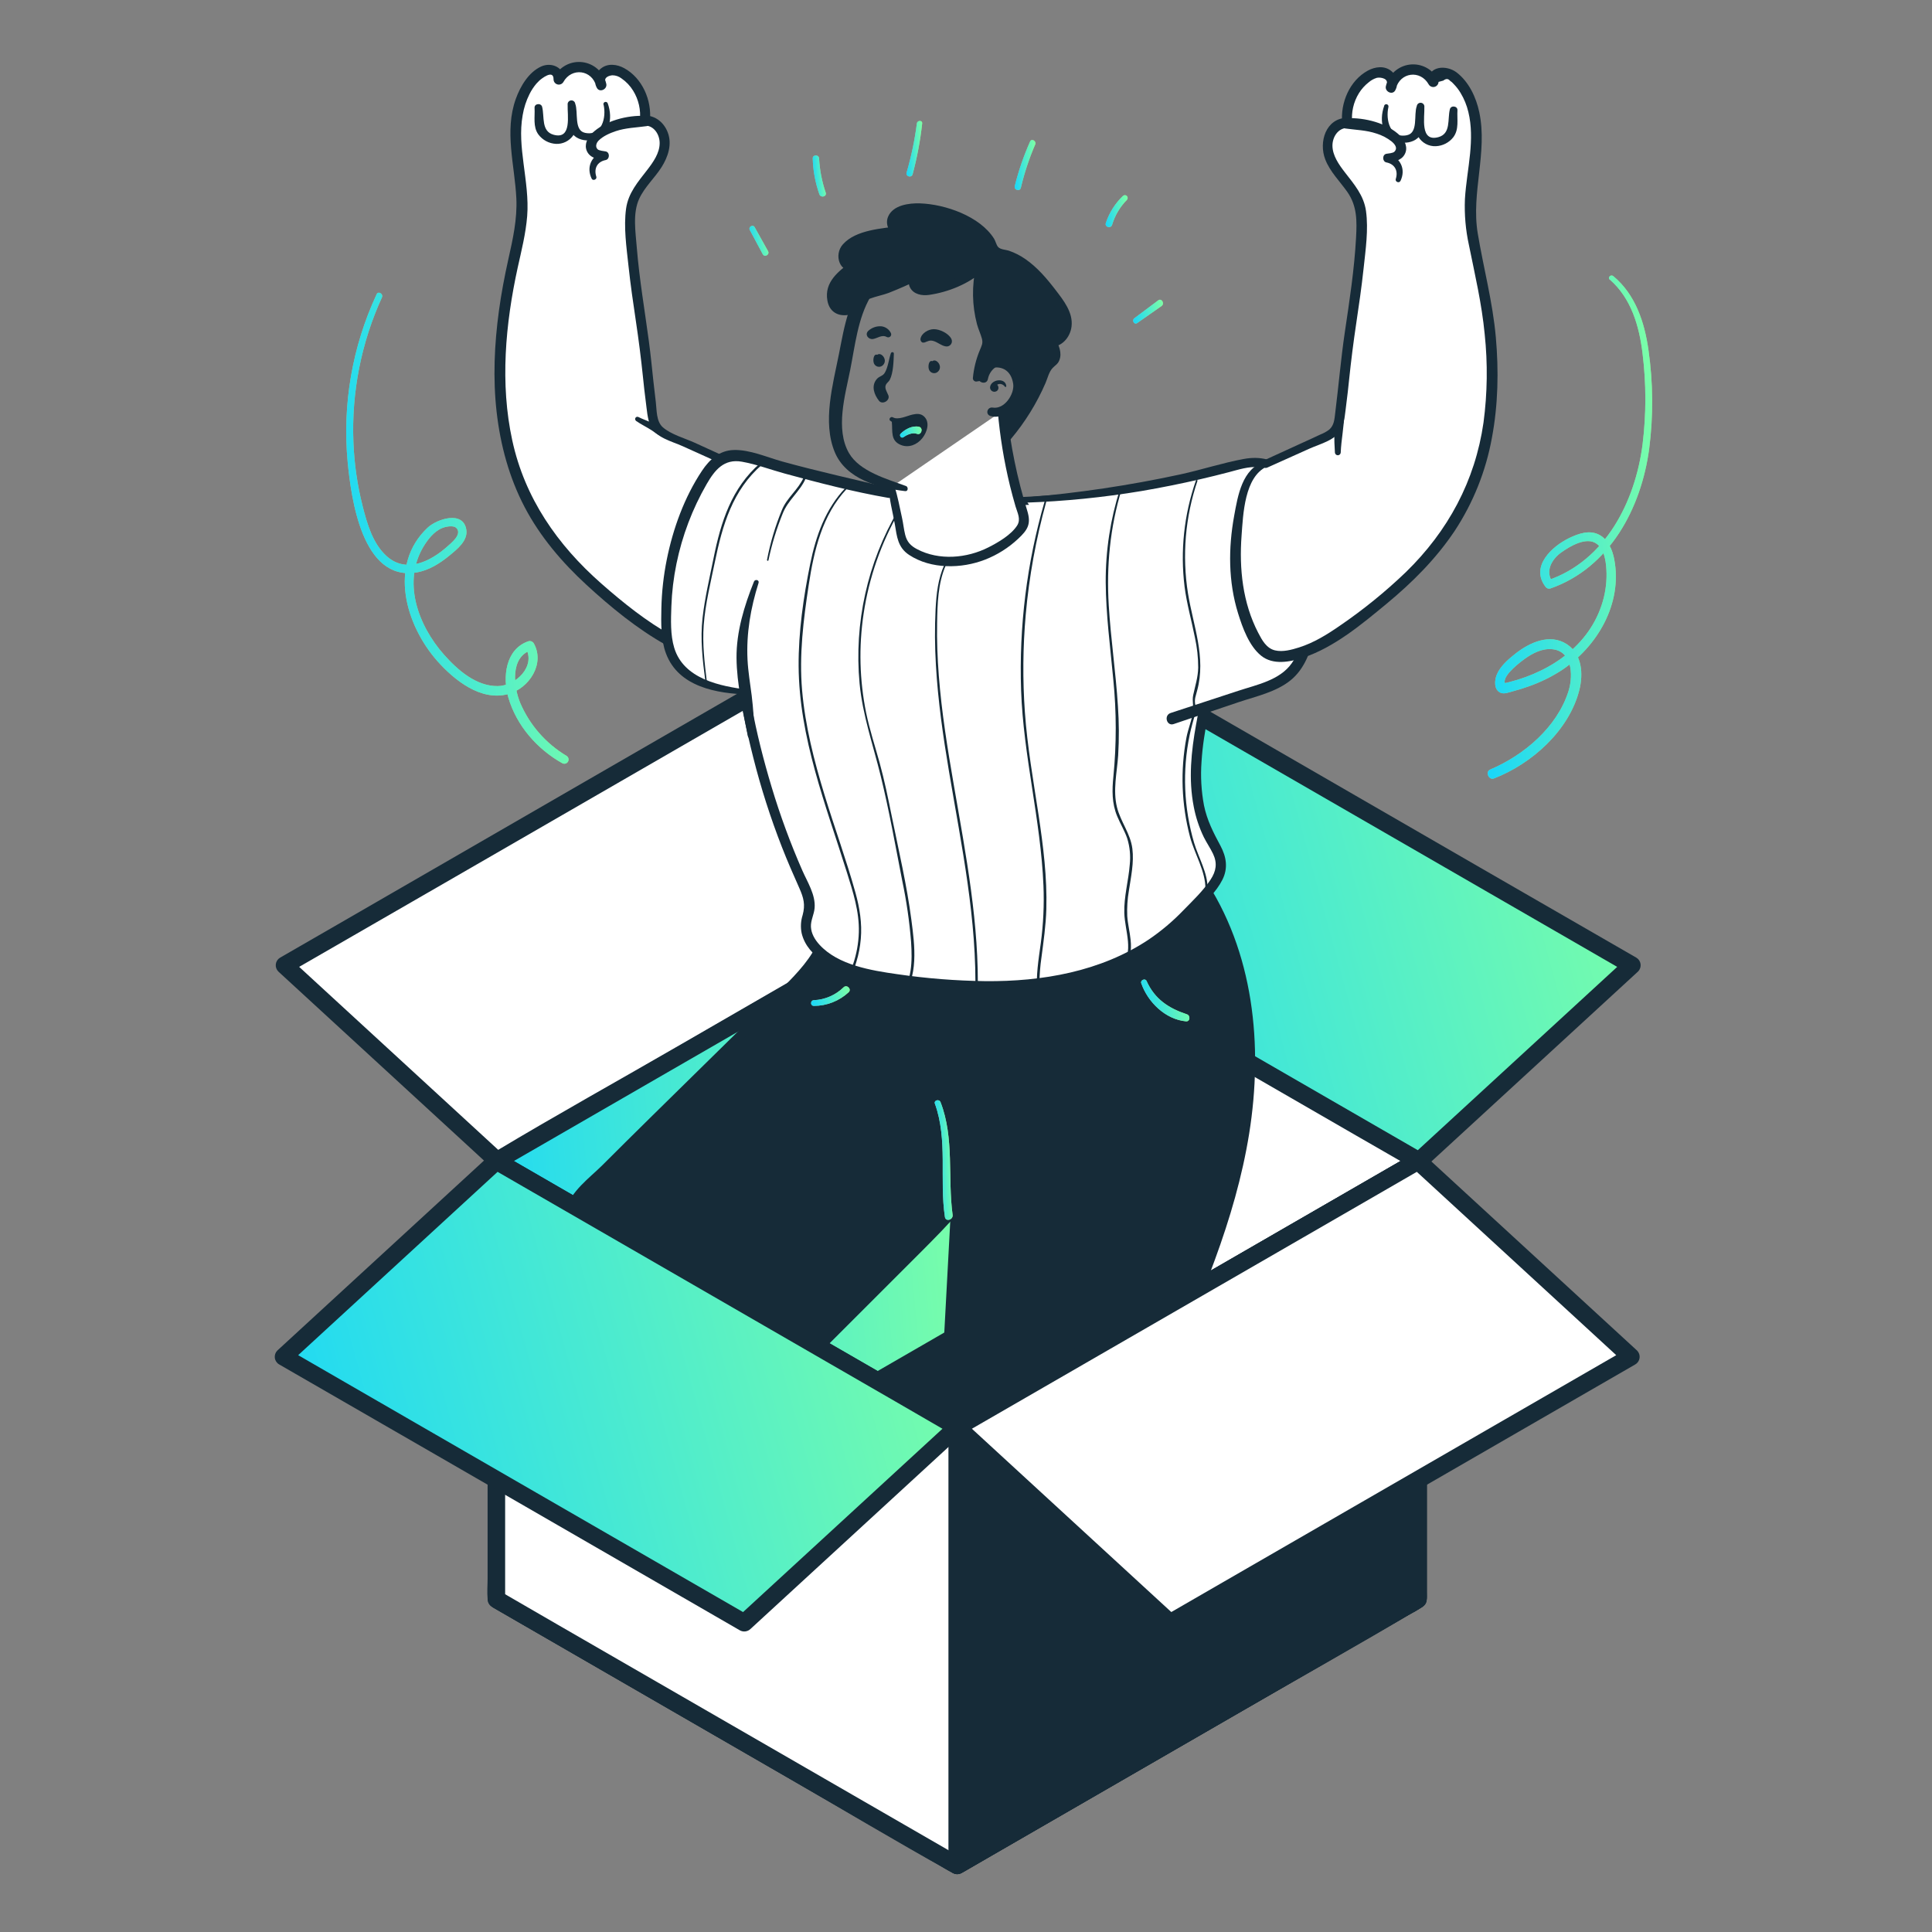 <svg width="340" height="340" viewBox="0 0 340 340" fill="none" xmlns="http://www.w3.org/2000/svg">
<rect x="0" y="0" width="340" height="340" fill="#808080" stroke="none"/>
<path d="M127.892 81.272C131.434 82.452 132.084 87.646 132.604 90.762C133.8 97.892 133.27 105.756 129.622 112.173C129.088 113.113 128.449 114.042 127.509 114.572C126.363 115.219 124.953 115.172 123.661 114.932C119.692 114.202 116.21 111.903 112.945 109.538C105.355 104.043 98.084 97.712 93.563 89.509C86.475 76.647 87.072 60.89 90.231 46.553C90.924 43.417 91.733 40.279 91.843 37.066C91.983 32.952 90.97 28.887 90.77 24.775C90.57 20.663 91.37 16.172 94.402 13.386C95.052 12.79 95.858 12.267 96.735 12.293C97.611 12.32 98.501 13.133 98.317 13.996C99.052 12.439 100.709 11.535 102.416 11.759C104.123 11.984 105.49 13.285 105.798 14.979C105.151 14.042 105.961 12.646 107.067 12.366C108.173 12.086 109.32 12.63 110.216 13.329C112.583 15.221 113.814 18.195 113.475 21.206C115.457 21.083 117.003 23.205 116.96 25.205C116.917 27.204 115.754 28.966 114.521 30.536C113.288 32.105 111.919 33.625 111.322 35.534C110.889 36.913 110.899 38.386 110.949 39.829C111.172 46.01 112.102 52.137 113.032 58.251C113.898 63.959 114.001 67.581 114.867 73.289C114.92 73.954 115.119 74.599 115.451 75.178C115.907 75.844 116.68 76.207 117.413 76.544C120.369 77.877 124.917 79.949 127.872 81.296" fill="white"/>
<path d="M127.657 81.675C131.196 83.315 131.496 88.486 131.912 91.865C132.532 96.906 132.362 102.13 130.796 106.992C130.083 109.211 128.823 113.403 126.211 114.019C123.599 114.635 120.46 113.073 118.278 111.87C113.806 109.404 109.638 106.052 105.813 102.687C98.096 95.903 92.351 87.65 90.152 77.504C87.976 67.508 88.943 57.002 91.109 47.083C91.775 44.084 92.531 41.085 92.775 38.029C93.018 34.974 92.528 31.845 92.135 28.773C91.775 25.964 91.468 23.109 91.978 20.287C92.191 18.988 92.598 17.728 93.188 16.551C93.515 15.899 93.918 15.287 94.387 14.729C94.548 14.544 94.718 14.369 94.897 14.202C95.174 13.939 97.449 12.07 97.416 13.982C97.426 14.393 97.705 14.748 98.102 14.856C98.498 14.964 98.919 14.798 99.135 14.449C100.591 11.803 104.207 12.273 104.94 15.205L106.606 14.506C106.149 13.596 107.272 13.276 107.798 13.249C108.372 13.258 108.928 13.453 109.381 13.806C110.207 14.375 110.904 15.112 111.427 15.968C112.391 17.53 112.805 19.369 112.603 21.193C112.607 21.684 113.005 22.082 113.496 22.086C115.109 22.113 116.095 23.685 116.088 25.188C116.088 26.947 114.942 28.55 113.916 29.883C112.283 31.999 110.564 33.951 110.181 36.7C109.728 39.979 110.254 43.531 110.604 46.803C110.954 50.075 111.424 53.31 111.91 56.552C112.397 59.794 112.803 63.023 113.143 66.275C113.3 67.768 113.453 69.274 113.656 70.753C113.839 72.086 113.919 73.655 114.459 74.921C115.352 77.004 118.231 77.664 120.124 78.517L127.541 81.865C128.357 82.232 129.07 81.029 128.247 80.652L122.296 77.93C120.56 77.137 118.074 76.464 116.632 75.181C115.479 74.145 115.589 72.209 115.412 70.753C115.262 69.53 115.116 68.307 114.986 67.088C114.736 64.722 114.499 62.356 114.183 60.001C113.45 54.543 112.517 49.122 112.07 43.624C111.857 40.868 111.297 37.536 112.497 34.961C113.456 32.895 115.212 31.326 116.422 29.42C117.565 27.61 118.318 25.371 117.505 23.282C116.838 21.553 115.362 20.35 113.486 20.313L114.379 21.206C114.712 17.671 113.07 13.766 109.861 12.003C108.588 11.303 106.949 11.087 105.756 12.056C104.715 12.851 104.405 14.285 105.026 15.438C105.496 16.385 106.929 15.712 106.692 14.736C106.237 12.727 104.578 11.214 102.536 10.945C100.494 10.676 98.5 11.707 97.539 13.529L99.255 13.996C99.299 11.87 97.076 10.884 95.257 11.693C93.034 12.693 91.562 15.202 90.775 17.398C88.723 23.115 90.589 29.083 90.868 34.911C91.042 38.576 90.249 42.108 89.449 45.673C88.783 48.672 88.216 51.671 87.803 54.696C87 60.594 86.727 66.591 87.4 72.516C88.066 78.333 89.602 84.041 92.328 89.242C95.053 94.444 98.912 98.972 103.214 102.927C107.465 106.839 112.21 110.737 117.285 113.549C119.68 114.882 122.549 116.128 125.345 116.075C128.214 116.018 129.79 114.056 131.009 111.673C133.988 105.792 134.638 98.932 133.731 92.464C133.175 88.496 132.569 82.209 128.017 80.822C127.524 80.669 127.171 81.449 127.657 81.675Z" fill="#162B38"/>
<path d="M104.942 31.092C104.486 29.689 105.069 28.467 106.588 28.167C107.331 28.02 107.344 26.784 106.588 26.647C106.255 26.587 105.429 26.511 105.182 26.281C104.679 25.801 104.975 25.098 105.369 24.715C106.152 23.945 107.315 23.432 108.337 23.089C110.12 22.486 111.949 22.459 113.789 22.199C114.858 22.049 114.525 20.443 113.545 20.396C110.433 20.24 106.415 21.243 104.149 23.499C103.353 24.292 102.786 25.471 103.276 26.577C103.806 27.784 105.199 28.08 106.378 28.193L106.168 26.647C104.089 27.434 103.14 29.386 104.122 31.439C104.339 31.895 105.099 31.572 104.942 31.106V31.092Z" fill="#162B38"/>
<path d="M106.221 18.417C106.731 20.633 105.958 24.002 102.959 23.379C100.96 22.962 101.8 19.757 101.23 18.251C101.181 17.883 100.843 17.624 100.475 17.673C100.107 17.721 99.848 18.059 99.897 18.427C99.82 20.207 100.707 24.605 97.438 23.718C95.196 23.112 95.849 20.523 95.406 18.807C95.219 18.074 94.016 18.207 94.073 18.99C94.166 20.563 93.756 22.286 94.739 23.655C95.478 24.651 96.626 25.263 97.865 25.321C99.034 25.369 100.149 24.829 100.837 23.882C101.94 22.279 101.19 20.217 101.247 18.437L99.914 18.617C100.517 20.17 99.707 22.242 100.793 23.595C101.54 24.528 102.909 24.838 104.049 24.672C107.281 24.192 107.921 20.876 106.961 18.217C106.903 18.008 106.686 17.884 106.476 17.942C106.266 18 106.143 18.218 106.201 18.427L106.221 18.417Z" fill="#162B38"/>
<path d="M87.529 204.31L168.626 157.488L131.158 123.045L50.06 169.867L87.529 204.31Z" fill="white"/>
<path d="M88.306 205.652L115.805 189.775L159.338 164.642L169.417 158.821C169.825 158.576 170.099 158.158 170.16 157.686C170.222 157.214 170.063 156.739 169.73 156.399L136.957 126.284L132.249 121.953C131.745 121.472 130.988 121.375 130.379 121.713L102.88 137.586L59.378 162.716L49.282 168.537C48.873 168.782 48.599 169.2 48.538 169.673C48.477 170.145 48.636 170.619 48.968 170.96L81.729 201.071L86.437 205.403C87.896 206.735 90.102 204.566 88.619 203.22L55.859 173.105L51.151 168.774L50.838 171.196L78.337 155.339L121.856 130.213L131.935 124.395L130.066 124.152L162.826 154.266L167.534 158.598L167.848 156.176L140.345 172.036L96.829 197.159L86.75 202.987C85.034 203.986 86.584 206.652 88.306 205.652Z" fill="#162B38"/>
<path d="M249.721 204.31L168.627 157.488L206.095 123.045L287.19 169.867L249.721 204.31Z" fill="#A0D195"/>
<path d="M249.721 204.31L168.627 157.488L206.095 123.045L287.19 169.867L249.721 204.31Z" fill="url(#paint0_linear_512_22886)"/>
<path d="M249.968 203.866L222.483 187.993L178.967 162.87L168.884 157.049L168.991 157.855L201.747 127.744L206.459 123.412L205.836 123.492L233.335 139.369L276.851 164.496L286.933 170.317L286.827 169.507L254.07 199.621L249.358 203.953C248.872 204.403 249.602 205.129 250.088 204.679L282.845 174.568L287.553 170.237C287.665 170.124 287.718 169.966 287.698 169.808C287.678 169.651 287.586 169.511 287.45 169.43L259.964 153.547L216.448 128.423L206.352 122.602C206.149 122.49 205.897 122.522 205.729 122.682L172.972 152.797L168.261 157.128C168.15 157.243 168.097 157.401 168.118 157.559C168.139 157.717 168.231 157.857 168.368 157.938L195.866 173.812L239.382 198.938L249.465 204.759C249.71 204.882 250.007 204.79 250.141 204.552C250.275 204.314 250.199 204.012 249.968 203.866Z" fill="#A0D195"/>
<path d="M250.5 202.987L223.001 187.11L179.482 161.977L169.402 156.159L169.715 158.581L202.472 128.467L207.184 124.135L205.315 124.378L232.814 140.255L276.333 165.379L286.412 171.2L286.099 168.777L253.342 198.892L248.634 203.22C247.171 204.553 249.357 206.742 250.816 205.403L283.573 175.288L288.285 170.956C288.617 170.616 288.776 170.141 288.715 169.669C288.654 169.197 288.38 168.779 287.971 168.534L260.469 152.674L216.95 127.534L206.871 121.716C206.263 121.376 205.504 121.473 205.001 121.956L172.244 152.071L167.533 156.402C167.2 156.743 167.042 157.217 167.103 157.689C167.164 158.161 167.438 158.58 167.846 158.824L195.345 174.701L238.864 199.825L248.944 205.652C250.666 206.652 252.219 203.986 250.5 202.987Z" fill="#162B38"/>
<path d="M249.551 281.449V204.33L168.453 157.508L87.356 204.33V281.449L168.453 328.27L249.551 281.449Z" fill="white"/>
<path d="M168.453 157.508L87.356 204.33V281.449L168.453 328.27V157.508Z" fill="#A0D195"/>
<path d="M168.453 157.508L87.356 204.33V281.449L168.453 328.27V157.508Z" fill="url(#paint1_linear_512_22886)"/>
<path d="M168.193 157.065L152.946 165.865L120.898 184.371L93.13 200.401L89.241 202.654C88.625 203.007 87.835 203.32 87.289 203.78C86.412 204.513 86.839 206.445 86.839 207.505V273.145C86.839 275.764 86.555 278.567 86.839 281.172C86.959 282.258 88.468 282.702 89.344 283.208L112.958 296.839L145.789 315.795L167.133 328.123L168.193 328.733C168.355 328.824 168.554 328.821 168.713 328.725C168.873 328.63 168.969 328.456 168.966 328.27V164.469C168.966 162.293 169.202 159.964 168.966 157.805C168.961 157.708 168.961 157.612 168.966 157.515C168.944 157.247 168.72 157.04 168.451 157.04C168.182 157.04 167.958 157.247 167.936 157.515V325.684C167.936 326.314 167.726 327.377 167.936 327.977C167.95 328.074 167.95 328.173 167.936 328.27L168.709 327.827L153.695 319.164L121.985 300.851L94.136 284.771L90.137 282.458C89.471 282.068 88.688 281.429 87.945 281.189C87.835 281.155 87.738 281.029 87.612 281.006C88.172 281.116 87.728 281.732 87.865 281.059C88.045 280.166 87.865 279.06 87.865 278.133V207.572C87.865 206.689 88.055 205.572 87.865 204.693C87.728 204.073 88.132 204.629 87.615 204.773C87.735 204.739 87.832 204.619 87.948 204.576C88.711 204.306 89.478 203.693 90.177 203.29L114.148 189.449L146.698 170.666L167.666 158.565L168.726 157.951C168.971 157.804 169.05 157.486 168.903 157.242C168.755 156.997 168.438 156.918 168.193 157.065Z" fill="#A0D195"/>
<path d="M251.09 281.449V204.32C251.088 203.772 250.798 203.266 250.327 202.987L222.554 186.953L178.905 161.76L172.241 157.915C171.291 157.299 170.31 156.732 169.302 156.215C168.173 155.709 167.486 156.265 166.564 156.799L161.546 159.697L119.952 183.728C109.007 190.059 97.941 196.193 87.105 202.694C86.932 202.797 86.752 202.897 86.576 202.997C86.104 203.276 85.815 203.782 85.812 204.33V281.449C85.815 281.996 86.104 282.502 86.576 282.781L114.354 298.815L158.004 324.008L164.668 327.853C165.631 328.41 166.594 329.096 167.606 329.553C168.736 330.059 169.422 329.503 170.345 328.97L175.33 326.071L216.937 302.05C227.882 295.72 238.948 289.585 249.784 283.085L250.313 282.781C252.033 281.782 250.48 279.116 248.757 280.116L221.258 295.993L177.752 321.119L167.666 326.937H169.222L141.723 311.064L98.211 285.954L88.132 280.116L88.895 281.449V204.32L88.132 205.652L115.631 189.775L159.15 164.669L169.229 158.848H167.666L195.165 174.725L238.685 199.851L248.771 205.652L248.008 204.32V281.449C248.008 283.435 251.09 283.435 251.09 281.449Z" fill="#162B38"/>
<path d="M211.131 154.573C218.318 166.235 220.407 180.526 219.067 194.157C217.728 207.788 213.17 220.906 207.839 233.525C204.873 240.545 200.988 248.109 193.844 250.751C191.059 251.781 188.036 251.937 185.068 252.084L175.778 252.54C174.469 252.604 173.112 252.664 171.883 252.267C169.601 251.534 168.025 249.352 167.371 247.046C166.718 244.74 166.842 242.294 166.968 239.899L168.494 211.11C168.708 207.055 168.924 202.99 168.738 198.932C168.524 194.22 167.771 189.552 167.022 184.897L163.486 163.003" fill="#162B38"/>
<path d="M210.539 154.919C224.084 179.889 216.987 209.971 206.208 234.554C203.959 239.679 201.147 245.217 196.285 248.342C193.333 250.228 189.991 250.741 186.552 250.944C182.781 251.168 178.992 251.377 175.224 251.504C173.558 251.561 171.942 251.474 170.612 250.355C169.405 249.255 168.587 247.793 168.28 246.19C167.477 242.611 168.126 238.629 168.32 235.004L169.513 212.43C169.732 208.258 169.992 204.08 169.862 199.901C169.68 195.845 169.251 191.804 168.576 187.8C167.28 179.433 165.887 171.08 164.538 162.72C164.321 161.387 162.272 161.947 162.489 163.286C163.785 171.329 165.101 179.366 166.374 187.413C167.062 191.439 167.508 195.502 167.707 199.581C167.847 203.54 167.627 207.498 167.417 211.447L166.101 235.974C165.804 241.561 164.475 250.511 171.145 253.133C172.625 253.713 174.207 253.68 175.77 253.61C177.769 253.527 179.752 253.417 181.741 253.32C185.476 253.137 189.371 253.19 192.996 252.157C198.757 250.514 202.763 245.853 205.591 240.795C208.95 234.797 211.452 228.11 213.811 221.663C216.45 214.459 218.62 207.062 219.836 199.482C222.311 184.021 220.682 167.448 211.719 154.233C211.529 153.907 211.11 153.798 210.784 153.988C210.459 154.179 210.349 154.597 210.539 154.923V154.919Z" fill="#162B38"/>
<path d="M145.272 162.853C144.736 167.671 141.101 171.483 137.665 174.905L103.389 209.038C102.056 210.37 100.66 211.83 100.44 213.702C100.16 216.082 101.886 218.181 103.549 219.907C108.227 224.77 113.278 229.261 118.656 233.338C123.061 236.67 127.783 239.785 133.107 241.265C134.916 241.768 136.886 242.071 138.645 241.411C140.081 240.875 141.214 239.745 142.31 238.672L160.873 220.117C166.704 214.292 172.685 208.238 175.73 200.581C179.968 189.919 177.886 177.923 175.73 166.665C175.487 165.388 174.787 163.762 173.504 163.966" fill="#162B38"/>
<path d="M144.866 162.74C144.326 166.285 142.127 169.2 139.738 171.763C137.246 174.428 134.547 176.927 131.941 179.49L114.458 196.676C111.624 199.466 108.801 202.266 105.988 205.076C103.769 207.278 100.364 209.717 99.581 212.929C98.891 215.755 100.681 218.261 102.49 220.22C105.056 222.956 107.761 225.558 110.593 228.017C115.888 232.682 121.616 237.45 128.066 240.435C130.938 241.768 134.34 243.151 137.566 242.694C140.678 242.251 142.777 239.609 144.87 237.52C150.572 231.817 156.274 226.118 161.976 220.42C166.777 215.612 171.666 210.65 174.998 204.653C178.826 197.689 179.846 189.912 179.359 182.062C179.056 177.948 178.529 173.853 177.78 169.797C177.343 167.288 177.13 162.403 173.525 162.523C171.686 162.586 171.672 165.405 173.525 165.392C174.344 165.392 174.601 168.291 174.698 168.794C175.031 170.56 175.364 172.326 175.671 174.098C176.258 177.42 176.649 180.773 176.843 184.141C177.177 190.705 176.374 197.442 173.282 203.327C170.283 208.991 165.851 213.689 161.363 218.204C156.325 223.251 151.279 228.286 146.226 233.308L142.514 237.02C141.334 238.196 140.148 239.622 138.605 240.329C135.553 241.718 131.332 239.785 128.569 238.449C122.655 235.594 117.397 231.292 112.473 227.004C109.927 224.783 107.471 222.472 105.105 220.073C102.64 217.564 99.934 214.632 102.666 211.243C104.806 208.578 107.535 206.285 109.944 203.88C112.527 201.305 115.101 198.724 117.667 196.136L134.927 178.726C139.428 174.185 144.9 169.593 145.696 162.853C145.749 162.386 144.936 162.27 144.866 162.74Z" fill="#162B38"/>
<path d="M168.454 328.27L249.238 281.629L168.454 234.987L87.666 281.629L168.454 328.27Z" fill="#162B38"/>
<path d="M169.23 329.603L196.553 313.819L240.075 288.692L250.005 282.961C250.472 282.68 250.757 282.174 250.757 281.629C250.757 281.083 250.472 280.577 250.005 280.296L222.399 264.359L178.75 239.162L172.252 235.411C171.286 234.854 170.316 234.164 169.297 233.705C168.167 233.195 167.477 233.758 166.551 234.291L161.67 237.11L120.103 261.12C109.214 267.408 98.192 273.505 87.419 279.989C87.246 280.096 87.066 280.196 86.89 280.296C86.422 280.577 86.137 281.083 86.137 281.629C86.137 282.174 86.422 282.68 86.89 282.961L114.212 298.742L157.735 323.868L167.667 329.603C169.39 330.602 170.943 327.937 169.223 326.937L141.901 311.157L98.362 286.03L88.446 280.289V282.955L115.768 267.171L159.291 242.045L169.22 236.313H167.667L194.99 252.094L238.512 277.22L248.458 282.955V280.289L221.136 296.07L177.603 321.206L167.667 326.937C165.955 327.937 167.507 330.602 169.23 329.603Z" fill="#162B38"/>
<path d="M202.633 90.745C190.524 85.464 183.64 88.812 175.4 88.149C171.625 87.846 167.837 87.716 164.072 87.44C158.679 87.046 153.312 86.347 147.998 85.347C144.786 84.744 141.287 84.071 138.395 85.59C136.396 86.64 135.04 88.589 133.984 90.588C129.136 99.695 129.349 110.634 130.918 120.833C132.771 132.945 136.312 144.737 141.437 155.866C142.014 157.118 142.627 158.445 142.467 159.814C142.377 160.614 142.024 161.36 141.884 162.146C141.317 165.375 144.316 168.117 147.285 169.507C151.443 171.456 156.058 172.172 160.613 172.689C168.457 173.595 176.423 174.038 184.234 172.872C192.044 171.706 199.741 168.847 205.768 163.746C208.081 161.79 210.1 159.534 212.146 157.285C213.532 155.749 215.005 153.976 214.878 151.911C214.785 150.415 213.858 149.125 213.119 147.819C209.693 141.745 210.12 134.268 211.353 127.41C212.586 120.553 214.585 113.683 213.982 106.752C213.379 99.821 209.367 92.538 202.626 90.758" fill="white"/>
<path d="M202.893 90.305C198.708 88.456 194.323 87.237 189.738 87.06C185.959 86.917 182.211 87.466 178.436 87.506C173.358 87.566 168.15 87 163.088 86.58C157.241 86.094 151.546 84.991 145.762 84.108C141.097 83.398 137.079 84.274 134.31 88.343C131.541 92.411 130.155 97.419 129.509 102.224C128.119 112.553 130.045 123.335 132.571 133.348C133.918 138.687 135.598 143.936 137.602 149.065C138.558 151.511 139.601 153.91 140.677 156.312C141.434 158.018 141.744 159.224 141.251 161.04C140.918 162.082 140.86 163.192 141.084 164.262C142.14 168.594 147.118 170.716 150.957 171.853C156.115 173.379 161.662 173.852 167.004 174.225C177.666 174.995 188.695 174.258 198.458 169.56C203.122 167.318 207.038 164.162 210.553 160.411C212.152 158.701 214.058 156.939 215.121 154.823C216.147 152.79 215.824 150.798 214.788 148.855C213.532 146.523 212.422 144.364 211.886 141.755C211.406 139.216 211.259 136.625 211.449 134.048C211.782 128.507 213.272 123.132 214.205 117.678C215.701 108.958 215.474 98.509 207.91 92.468C206.427 91.282 204.721 90.406 202.893 89.892C201.776 89.559 201.3 91.311 202.413 91.628C211.489 94.217 213.811 104.853 213.032 113.053C212.112 122.716 208.177 132.168 210.08 141.971C210.433 143.826 211.029 145.626 211.852 147.326C212.345 148.325 213.002 149.258 213.482 150.271C214.258 151.917 214.021 153.313 213.042 154.799C211.739 156.772 209.883 158.528 208.234 160.217C206.396 162.13 204.363 163.845 202.169 165.335C193.716 170.98 183.404 172.756 173.404 172.666C168.209 172.599 163.025 172.189 157.884 171.436C153.316 170.786 147.501 169.847 144.223 166.265C143.423 165.392 142.77 164.322 142.71 163.109C142.657 161.97 143.26 160.94 143.356 159.817C143.56 157.485 142.097 155.243 141.197 153.19C139.097 148.404 137.292 143.495 135.789 138.489C132.967 129.103 130.845 119.164 130.791 109.328C130.765 104.463 131.335 99.568 132.974 94.963C133.737 92.818 134.713 90.615 136.083 88.776C137.825 86.443 140.188 85.444 143.08 85.524C145.729 85.597 148.364 86.287 150.977 86.707C153.822 87.171 156.68 87.549 159.55 87.84C165.214 88.416 170.959 88.782 176.643 88.959C180.442 89.079 184.213 88.453 188.005 88.386C192.987 88.321 197.928 89.295 202.513 91.245C203.046 91.461 203.439 90.542 202.909 90.309L202.893 90.305Z" fill="#162B38"/>
<path d="M131.682 121.799C129.016 121.603 126.314 121.303 123.838 120.293C121.362 119.284 119.103 117.478 118.1 114.999C117.61 113.632 117.348 112.195 117.324 110.744C116.824 101.45 119.084 92.217 123.818 84.204C124.771 82.605 125.947 80.956 127.72 80.379C129.356 79.843 131.132 80.343 132.784 80.829C140.621 83.132 148.544 85.112 156.552 86.767" fill="white"/>
<path d="M131.682 121.386C126.747 120.78 120.316 119.497 118.653 114.006C117.96 111.713 118.067 109.074 118.15 106.702C118.24 104.184 118.54 101.677 119.047 99.208C120.055 94.281 121.85 89.548 124.361 85.191C125.794 82.712 127.407 80.699 130.559 81.252C133.104 81.699 135.62 82.662 138.112 83.341C144.11 84.977 150.184 86.547 156.318 87.616C157.415 87.806 157.908 86.187 156.785 85.914C150.411 84.371 144.017 82.972 137.693 81.225C134.984 80.476 131.961 79.106 129.109 79.193C126.607 79.27 124.858 80.859 123.532 82.858C120.446 87.483 118.44 93.028 117.347 98.452C116.778 101.268 116.458 104.129 116.391 107.002C116.334 109.598 116.274 112.51 117.194 114.979C119.403 120.91 126.127 122.046 131.682 122.222C132.225 122.239 132.191 121.459 131.682 121.396V121.386Z" fill="#162B38"/>
<path d="M156.928 85.664C157.444 89.052 157.964 90.402 158.48 93.794C158.539 94.496 158.747 95.178 159.09 95.793C159.534 96.397 160.114 96.888 160.783 97.226C163.758 98.892 167.65 99.195 171.069 98.329C174.365 97.459 177.337 95.648 179.622 93.117C179.927 92.822 180.156 92.458 180.288 92.055C180.351 91.603 180.29 91.142 180.112 90.722C178.2 84.748 176.947 78.582 176.377 72.336" fill="white"/>
<path d="M156.441 85.664C156.441 87.883 157.108 90.092 157.478 92.271C157.848 94.45 157.984 96.333 159.993 97.659C163.848 100.201 169.223 100.111 173.391 98.475C175.525 97.637 177.481 96.402 179.156 94.837C180.898 93.217 181.488 92.198 180.778 89.879C178.999 84.162 177.797 78.282 177.19 72.326C177.087 71.326 175.494 71.296 175.587 72.326C175.968 76.763 176.688 81.166 177.74 85.494C178.044 86.718 178.372 87.933 178.723 89.139C179.056 90.259 179.702 91.391 178.996 92.488C177.939 94.13 175.664 95.46 173.958 96.32C170.156 98.255 165.271 98.682 161.406 96.653C160.26 96.056 159.61 95.37 159.294 94.097C159.05 93.124 158.96 92.098 158.74 91.125C158.331 89.266 157.974 87.336 157.408 85.524C157.34 85.293 157.113 85.147 156.875 85.18C156.637 85.212 156.459 85.413 156.455 85.654L156.441 85.664Z" fill="#162B38"/>
<path d="M159.397 85.517C156.112 84.304 151.247 82.958 149.401 79.723C146.976 75.498 148.735 69.54 149.618 65.119C150.478 60.817 150.951 56.046 153.206 52.2C155.462 48.355 159.967 46.083 164.369 45.696C169.7 45.23 174.851 47.729 178.03 52.007C178.523 52.674 179.599 52.094 179.166 51.341C173.835 42.114 160.727 41.188 153.23 48.389C149.405 52.054 148.618 57.352 147.639 62.31C146.576 67.678 144.706 74.245 146.902 79.559C148.871 84.318 154.633 85.89 159.294 86.43C159.85 86.497 159.874 85.684 159.417 85.514L159.397 85.517Z" fill="#162B38"/>
<path d="M177.094 67.961C176.974 66.465 174.611 66.705 174.265 67.961C174.173 68.255 174.268 68.576 174.506 68.772C174.743 68.969 175.076 69.002 175.348 68.857C175.968 68.524 175.738 67.611 175.098 67.478C174.565 67.368 174.332 68.171 174.871 68.301C174.915 68.301 175.371 67.774 175.488 67.704C175.647 67.607 175.831 67.559 176.018 67.568C176.358 67.594 176.668 67.777 176.854 68.064C176.895 68.102 176.954 68.112 177.006 68.091C177.057 68.069 177.092 68.02 177.094 67.964V67.961Z" fill="#162B38"/>
<path d="M164.135 63.689C164.422 63.584 164.744 63.695 164.904 63.956C165.157 64.278 165.187 64.722 164.981 65.075C164.868 65.239 164.691 65.349 164.494 65.377C164.297 65.406 164.097 65.35 163.942 65.225C163.826 65.104 163.748 64.953 163.715 64.789C163.663 64.57 163.654 64.344 163.688 64.122C163.697 64.024 163.732 63.93 163.788 63.849C163.848 63.769 163.951 63.732 164.048 63.756" fill="#162B38"/>
<path d="M164.134 63.833C164.678 63.786 165.134 64.639 164.644 65.002C163.924 65.545 163.838 64.002 164.048 63.976C164.15 63.972 164.235 63.896 164.249 63.795C164.263 63.694 164.202 63.597 164.104 63.566C163.421 63.313 163.331 64.469 163.438 64.865C163.487 65.153 163.663 65.403 163.917 65.547C164.17 65.691 164.475 65.713 164.747 65.608C165.017 65.496 165.229 65.28 165.338 65.01C165.446 64.739 165.441 64.436 165.324 64.169C165.137 63.686 164.531 63.169 164.038 63.586C163.998 63.628 163.987 63.689 164.01 63.743C164.032 63.796 164.083 63.831 164.141 63.833H164.134Z" fill="#162B38"/>
<path d="M154.432 62.573C154.721 62.475 155.04 62.587 155.205 62.843C155.455 63.165 155.484 63.607 155.278 63.959C155.166 64.123 154.991 64.233 154.794 64.263C154.597 64.292 154.397 64.237 154.242 64.112C154.128 63.991 154.049 63.84 154.016 63.676C153.964 63.458 153.955 63.231 153.989 63.01C153.998 62.911 154.032 62.817 154.089 62.736C154.149 62.656 154.251 62.619 154.349 62.643" fill="#162B38"/>
<path d="M154.432 62.71C154.978 62.66 155.431 63.513 154.945 63.879C154.225 64.419 154.139 62.88 154.349 62.853C154.455 62.855 154.546 62.777 154.561 62.672C154.575 62.566 154.508 62.466 154.405 62.44C153.722 62.187 153.632 63.346 153.739 63.742C153.787 64.031 153.963 64.282 154.217 64.426C154.471 64.57 154.776 64.592 155.048 64.486C155.317 64.373 155.53 64.157 155.639 63.887C155.747 63.616 155.742 63.313 155.625 63.046C155.438 62.563 154.832 62.047 154.339 62.463C154.3 62.505 154.288 62.565 154.31 62.618C154.331 62.671 154.381 62.707 154.438 62.71H154.432Z" fill="#162B38"/>
<path d="M174.331 64.769C176.503 64.292 177.996 65.365 178.309 67.578C178.549 69.307 176.8 72.079 174.704 71.729C173.748 71.569 173.341 72.899 174.297 73.205C177.126 74.105 180.072 70.293 179.892 67.731C179.812 66.37 179.196 65.097 178.179 64.189C176.963 63.189 175.48 63.466 174.114 63.989C173.919 64.064 173.813 64.276 173.869 64.477C173.925 64.679 174.125 64.805 174.331 64.769Z" fill="#162B38"/>
<path d="M156.928 73.765C157.364 74.178 158.054 74.098 158.644 73.988L160.746 73.602C161.083 73.505 161.439 73.505 161.776 73.602C162.165 73.787 162.421 74.171 162.442 74.602C162.46 75.018 162.368 75.432 162.176 75.801C161.806 76.692 161.063 77.375 160.143 77.667C159.22 77.9 158.107 77.444 157.811 76.541C157.577 75.831 157.864 75.031 157.647 74.315" fill="#162B38"/>
<path d="M156.671 74.038C157.142 74.428 157.752 74.61 158.36 74.541C158.88 74.515 159.403 74.428 159.923 74.368C160.589 74.292 161.819 73.955 161.565 75.195C161.382 76.081 160.326 77.047 159.409 76.881C158.17 76.657 158.606 75.048 158.33 74.122C158.113 73.399 156.87 73.492 156.95 74.308C157.107 75.921 156.677 77.547 158.536 78.307C159.949 78.876 161.409 78.247 162.318 77.107C163.141 76.078 163.744 74.282 162.575 73.252C161.988 72.736 161.292 72.806 160.576 72.959C159.636 73.169 158.043 73.978 157.127 73.439C156.761 73.222 156.317 73.772 156.661 74.045L156.671 74.038Z" fill="#162B38"/>
<path d="M156.775 58.595C156.445 57.927 155.79 57.481 155.049 57.418C154.219 57.377 153.408 57.67 152.796 58.231C152.13 58.898 152.836 59.784 153.629 59.661C154.422 59.538 155.195 58.834 156.062 59.308C156.266 59.418 156.519 59.381 156.683 59.216C156.848 59.052 156.885 58.799 156.775 58.595Z" fill="#162B38"/>
<path d="M162.67 60.287C163.336 60.037 163.61 59.811 164.309 60.021C165.009 60.231 165.642 60.814 166.385 60.95C166.739 61.035 167.109 60.905 167.331 60.617C167.554 60.329 167.586 59.938 167.415 59.617C166.928 58.664 165.362 57.915 164.326 57.928C163.386 57.928 162.177 58.635 161.994 59.594C161.917 59.971 162.247 60.441 162.66 60.261L162.67 60.287Z" fill="#162B38"/>
<path d="M158.984 76.944C159.611 76.501 160.604 76.048 161.377 76.351C162.15 76.654 162.55 75.278 161.71 75.101C160.55 74.858 159.298 75.525 158.498 76.324C158.188 76.631 158.598 77.21 158.974 76.944H158.984Z" fill="#A0D195"/>
<path d="M158.984 76.944C159.611 76.501 160.604 76.048 161.377 76.351C162.15 76.654 162.55 75.278 161.71 75.101C160.55 74.858 159.298 75.525 158.498 76.324C158.188 76.631 158.598 77.21 158.974 76.944H158.984Z" fill="url(#paint2_linear_512_22886)"/>
<path d="M172.972 66.491C172.608 66.425 172.175 66.608 171.812 66.541C172.116 64.63 172.671 62.767 173.461 61C173.606 60.737 173.691 60.446 173.711 60.147C173.691 59.875 173.616 59.61 173.491 59.368C171.882 55.501 171.526 51.226 172.472 47.146C170.333 49.212 167.347 50.101 164.475 50.878C163.831 51.092 163.154 51.192 162.476 51.174C161.785 51.151 161.155 50.773 160.81 50.175C160.513 49.565 160.767 48.695 161.41 48.489C158.704 49.718 155.988 50.951 153.14 51.801C152.404 51.976 151.696 52.251 151.034 52.617C150.364 52.995 149.916 53.672 149.831 54.436C149.008 54.713 146.299 55.459 146.342 51.714C146.372 49.198 149.211 47.522 150.321 46.683C149.601 47.016 148.678 46.523 148.405 45.776C148.177 44.999 148.376 44.16 148.928 43.567C149.478 42.991 150.154 42.55 150.904 42.281C153.29 41.282 155.902 40.948 158.457 40.615C157.458 40.848 156.655 39.502 157.035 38.543C157.415 37.583 158.471 37.083 159.477 36.877C162.069 36.297 164.768 36.98 167.277 37.853C170.376 38.936 173.665 40.615 174.794 43.7C174.86 43.961 174.992 44.2 175.177 44.394C175.396 44.539 175.649 44.623 175.911 44.637C180.082 45.32 183.054 48.932 185.573 52.33C186.573 53.663 187.573 55.123 187.652 56.789C187.732 58.455 186.37 60.274 184.72 60.037C185.387 61.14 186.023 62.703 185.054 63.583C184.844 63.776 184.577 63.916 184.367 64.096C184.051 64.439 183.822 64.854 183.701 65.305C182.187 69.403 179.97 73.205 177.15 76.541L177.053 74.208C177.021 73.855 177.045 73.498 177.123 73.152C177.317 72.486 177.896 72.006 178.386 71.506C179.387 70.545 180.04 69.279 180.245 67.907C180.436 66.522 179.938 65.13 178.913 64.179C177.9 63.311 176.492 63.071 175.249 63.556C174.007 64.041 173.132 65.17 172.975 66.495" fill="#162B38"/>
<path d="M172.971 66.042C172.581 65.995 172.201 66.005 171.812 65.962L172.381 66.708C172.787 65.05 173.288 63.416 173.884 61.817C174.494 60.337 174.404 59.861 173.857 58.358C172.591 54.831 172.359 51.016 173.191 47.362C173.266 47.043 173.124 46.712 172.841 46.546C172.558 46.381 172.199 46.42 171.958 46.643C170.537 47.877 168.871 48.796 167.07 49.342C166.317 49.595 165.554 49.811 164.788 50.008C164.455 50.098 164.121 50.198 163.788 50.271C163.421 50.401 163.028 50.441 162.642 50.388C162.026 50.455 161.756 50.055 161.826 49.175C162.722 48.659 161.936 47.406 161.029 47.812C158.401 49.047 155.701 50.121 152.943 51.028C151.2 51.564 149.414 52.217 149.061 54.223L149.63 53.653C148.081 54.156 147.048 53.58 147.178 51.734C147.321 49.698 149.274 48.515 150.753 47.422C151.473 46.889 151.087 45.63 150.11 45.896C149.097 45.008 149.085 44.273 150.074 43.691C150.338 43.513 150.615 43.356 150.903 43.221C151.707 42.858 152.542 42.57 153.399 42.361C155.069 41.959 156.763 41.663 158.47 41.475C159.527 41.338 159.6 39.709 158.47 39.765L158.137 38.433C158.374 38.199 158.663 38.026 158.98 37.926C159.529 37.707 160.109 37.575 160.699 37.536C161.738 37.463 162.782 37.533 163.801 37.746C165.498 38.09 167.152 38.618 168.733 39.322C170.206 39.969 171.658 40.785 172.751 41.988C173.604 42.917 173.834 44.59 174.927 45.223C175.45 45.526 176.1 45.526 176.673 45.693C177.468 45.922 178.228 46.258 178.932 46.693C180.36 47.628 181.634 48.78 182.707 50.108C183.82 51.377 184.833 52.73 185.736 54.156C186.586 55.542 187.472 59.091 184.736 58.948C183.913 58.904 183.444 59.874 183.824 60.541C184.203 61.207 184.78 62.087 184.197 62.873C183.917 63.253 183.447 63.439 183.177 63.873C182.427 65.075 182.091 66.595 181.484 67.871C180.14 70.704 178.445 73.357 176.44 75.768L178.209 76.501C178.066 74.945 177.679 73.665 178.722 72.392C179.439 71.516 180.142 70.863 180.618 69.803C181.412 68.134 181.337 66.182 180.418 64.579C178.229 60.96 172.908 62.266 172.135 66.228C171.918 67.351 173.638 67.831 173.854 66.705C174.227 64.765 176.26 63.426 178.096 64.626C179.782 65.722 179.645 68.071 178.762 69.624C178.159 70.673 177.046 71.343 176.516 72.422C175.927 73.632 176.153 75.215 176.14 76.514C176.14 77.357 177.316 77.954 177.909 77.247C180.404 74.281 182.453 70.968 183.993 67.411C184.357 66.565 184.607 65.412 185.26 64.746C185.703 64.282 186.153 64.079 186.412 63.433C186.966 62.1 186.313 60.64 185.629 59.478L184.713 61.074C186.792 61.147 188.338 59.431 188.575 57.442C188.868 54.983 187.152 52.843 185.756 51.021C184.207 49.002 182.541 47.039 180.425 45.577C179.55 44.968 178.596 44.483 177.589 44.134C177.013 43.934 176.05 43.937 175.633 43.444C175.334 43.087 175.19 42.404 174.934 41.998C172.451 38.053 166.334 35.934 161.896 35.79C159.99 35.727 157.161 36.08 156.294 38.123C155.628 39.675 156.718 41.571 158.46 41.481V39.772C155.292 40.192 150.63 40.422 148.334 43.001C146.668 44.853 147.755 48.289 150.543 47.512L149.9 45.986C147.568 47.722 145.022 49.625 145.609 52.907C146.019 55.213 147.991 55.906 150.054 55.239C150.33 55.162 150.546 54.946 150.623 54.669C150.98 52.62 154.702 52.2 156.368 51.554C158.214 50.834 160.033 50.011 161.816 49.185L161.019 47.822C160.025 48.352 159.636 49.579 160.143 50.584C160.766 51.811 162.252 52.074 163.475 51.901C166.807 51.431 170.499 49.965 172.984 47.682L171.752 46.966C171.005 50.293 171.066 53.75 171.932 57.048C172.161 57.908 172.558 58.715 172.795 59.574C173.031 60.434 172.738 60.854 172.431 61.63C171.774 63.2 171.361 64.862 171.209 66.558C171.21 66.885 171.475 67.149 171.802 67.151C172.191 67.108 172.575 67.008 172.961 66.965C173.199 66.944 173.382 66.745 173.382 66.506C173.382 66.268 173.199 66.069 172.961 66.048L172.971 66.042Z" fill="#162B38"/>
<path d="M156.779 62.166C156.422 63.209 156.279 64.629 155.722 65.575C155.339 66.242 154.766 66.138 154.266 66.748C153.283 67.941 153.84 69.457 154.689 70.533C155.289 71.296 156.689 70.47 156.339 69.577C156.089 68.944 155.596 68.311 155.922 67.674C156.096 67.341 156.419 67.171 156.589 66.835C157.212 65.605 157.255 63.603 157.305 62.236C157.305 61.903 156.872 61.903 156.775 62.166H156.779Z" fill="#162B38"/>
<path d="M87.356 204.33V281.449L168.453 328.27L249.551 281.449V204.33L168.453 251.151L87.356 204.33Z" fill="white"/>
<path d="M85.814 204.32V277.764C85.814 278.93 85.701 280.163 85.814 281.329C85.927 282.495 86.604 282.795 87.463 283.291L98.289 289.542L138.796 312.943C148.259 318.404 157.642 324.042 167.195 329.34C167.358 329.429 167.528 329.523 167.675 329.616C168.156 329.893 168.749 329.893 169.231 329.616L192.951 315.922L234.385 291.998L247.866 284.214C248.692 283.794 249.495 283.33 250.272 282.825C251.248 282.112 251.091 281.189 251.091 280.143V241.558C251.091 229.376 251.291 217.174 251.091 204.993C251.091 204.773 251.091 204.55 251.091 204.326C251.086 203.774 250.787 203.265 250.307 202.991C249.827 202.717 249.238 202.718 248.759 202.993L221.26 218.87L177.754 244L167.668 249.818H169.224L141.725 233.944L98.212 208.818L88.133 202.987C86.41 201.987 84.858 204.653 86.577 205.652L114.076 221.526L157.595 246.653L167.668 252.484C168.15 252.76 168.742 252.76 169.224 252.484L196.723 236.607L240.242 211.48L250.328 205.652L247.996 204.32V281.449L248.759 280.116L221.26 295.993L177.754 321.119L167.668 326.937H169.224L141.725 311.064L98.212 285.954L88.133 280.116L88.896 281.449V204.32C88.896 202.344 85.814 202.34 85.814 204.32Z" fill="#162B38"/>
<path d="M168.453 251.151V328.27L249.551 281.449V204.33L168.453 251.151Z" fill="#162B38"/>
<path d="M166.91 251.151V328.27C166.916 328.823 167.214 329.331 167.694 329.605C168.174 329.88 168.763 329.879 169.243 329.603L192.963 315.908L234.396 291.984L247.878 284.201C248.704 283.781 249.507 283.317 250.283 282.811C251.26 282.098 251.103 281.175 251.103 280.129V241.558C251.103 229.376 251.303 217.174 251.103 204.993C251.103 204.773 251.103 204.549 251.103 204.326C251.097 203.773 250.799 203.265 250.319 202.991C249.839 202.717 249.25 202.718 248.771 202.993L221.272 218.87L177.752 244L167.667 249.818C165.947 250.818 167.5 253.483 169.223 252.484L196.722 236.607L240.241 211.48L250.327 205.652L247.994 204.32V281.449L248.757 280.116L221.258 295.993L177.752 321.119L167.667 326.937L169.999 328.27V251.151C169.999 249.165 166.91 249.162 166.91 251.151Z" fill="#162B38"/>
<path d="M249.551 204.33L168.453 251.151L205.918 285.594L287.016 238.772L249.551 204.33Z" fill="white"/>
<path d="M248.771 202.987L221.272 218.864L177.752 244L167.667 249.818C167.258 250.063 166.984 250.481 166.923 250.953C166.862 251.426 167.02 251.9 167.353 252.24L200.12 282.355L204.828 286.687C205.33 287.17 206.089 287.269 206.698 286.93L234.197 271.053L277.716 245.926L287.795 240.109C288.204 239.864 288.478 239.446 288.539 238.973C288.6 238.501 288.441 238.027 288.108 237.686L255.348 207.572L250.64 203.24C249.181 201.907 246.995 204.073 248.458 205.419L281.218 235.534L285.926 239.865L286.239 237.443L258.74 253.32L215.221 278.443L205.142 284.264L207.011 284.504L174.251 254.39L169.542 250.058L169.229 252.48L196.728 236.603L240.247 211.477L250.327 205.652C252.046 204.669 250.493 202.004 248.771 202.987Z" fill="#162B38"/>
<path d="M87.355 204.33L168.453 251.151L130.984 285.594L49.887 238.772L87.355 204.33Z" fill="#A0D195"/>
<path d="M87.355 204.33L168.453 251.151L130.984 285.594L49.887 238.772L87.355 204.33Z" fill="url(#paint3_linear_512_22886)"/>
<path d="M87.095 204.773L114.594 220.646L158.114 245.773L168.193 251.591L168.09 250.784L135.346 280.902L130.638 285.234L131.261 285.154L103.762 269.277L60.226 244.147L50.147 238.329L50.25 239.136L83.007 209.021L87.719 204.69C88.205 204.24 87.479 203.517 86.992 203.963L54.232 234.078L49.524 238.409C49.412 238.522 49.359 238.68 49.379 238.838C49.399 238.995 49.491 239.134 49.627 239.216L77.126 255.093L120.645 280.219L130.725 286.037C130.928 286.151 131.182 286.117 131.348 285.954L164.105 255.839L168.816 251.507C168.927 251.394 168.98 251.236 168.959 251.078C168.938 250.921 168.846 250.782 168.709 250.701L141.214 234.824L97.695 209.704L87.615 203.887C87.37 203.743 87.056 203.825 86.912 204.07C86.769 204.315 86.851 204.629 87.095 204.773Z" fill="#A0D195"/>
<path d="M86.576 205.652L114.075 221.526L157.595 246.653L167.667 252.484L167.354 250.061L134.597 280.176L129.886 284.508L131.755 284.268L104.256 268.391L60.74 243.264L50.664 237.44L50.977 239.862L83.734 209.751L88.445 205.419C89.908 204.086 87.726 201.897 86.263 203.24L53.506 233.351L48.795 237.683C48.462 238.023 48.303 238.498 48.364 238.97C48.425 239.442 48.699 239.861 49.108 240.105L76.607 255.966L120.126 281.092L130.205 286.913C130.814 287.253 131.573 287.154 132.075 286.67L164.832 256.559L169.543 252.227C169.876 251.887 170.034 251.412 169.973 250.94C169.912 250.468 169.638 250.049 169.23 249.805L141.731 233.931L98.212 208.818L88.132 202.987C86.41 202.004 84.857 204.653 86.576 205.652Z" fill="#162B38"/>
<path d="M132.681 102.36C130.982 106.599 129.576 111.174 129.616 115.785C129.656 120.397 130.759 124.981 131.595 129.5C131.725 130.209 132.928 130.056 132.865 129.326C132.671 127.024 132.578 124.718 132.288 122.422C132.022 120.317 131.659 118.214 131.552 116.092C131.322 111.453 132.102 106.995 133.494 102.58C133.661 102.051 132.878 101.867 132.681 102.357V102.36Z" fill="#162B38"/>
<path d="M180.525 87.999C192.74 87.273 204.851 85.313 216.671 82.148C218.67 81.615 220.759 81.046 222.742 81.602C226.074 82.545 227.76 86.227 228.763 89.555C230.982 96.929 232.035 104.856 230.182 112.33C229.592 114.702 228.649 117.101 226.824 118.731C225.268 120.12 223.232 120.813 221.252 121.469L206.285 126.447" fill="white"/>
<path d="M180.525 88.456C187.338 88.221 194.127 87.541 200.851 86.42C204.34 85.825 207.81 85.127 211.26 84.328C212.932 83.941 214.598 83.53 216.258 83.095C217.957 82.652 219.753 82.045 221.532 82.219C224.718 82.535 226.404 85.55 227.37 88.266C228.366 91.185 229.104 94.185 229.576 97.233C230.164 100.643 230.311 104.114 230.016 107.562C229.732 110.614 229.133 114.112 227.35 116.685C225.248 119.72 221.159 120.497 217.87 121.586C213.919 122.899 209.954 124.165 206.005 125.478C204.779 125.888 205.306 127.837 206.542 127.424C210.387 126.148 214.205 124.818 218.067 123.539C221.066 122.539 224.568 121.779 227.09 119.743C229.552 117.764 230.662 114.689 231.308 111.69C232.058 108.145 232.282 104.508 231.975 100.898C231.68 97.364 231.026 93.87 230.022 90.469C229.249 87.83 228.316 85.077 226.437 83.001C224.438 80.802 221.746 80.243 218.89 80.769C215.135 81.459 211.453 82.675 207.718 83.488C198.756 85.426 189.677 86.778 180.539 87.536C179.959 87.583 179.942 88.473 180.539 88.449L180.525 88.456Z" fill="#162B38"/>
<path d="M222.685 81.702C219.143 82.882 218.494 88.079 217.974 91.192C216.778 98.322 217.307 106.186 220.956 112.606C221.489 113.546 222.129 114.472 223.068 115.002C224.215 115.648 225.624 115.602 226.917 115.365C230.885 114.635 234.367 112.336 237.633 109.971C245.223 104.476 252.493 98.145 257.015 89.939C264.102 77.077 263.506 61.32 260.347 46.986C259.654 43.847 258.844 40.708 258.734 37.5C258.594 33.385 259.607 29.32 259.807 25.205C260.007 21.09 259.207 16.605 256.175 13.819C255.509 13.219 254.719 12.696 253.843 12.726C252.966 12.756 252.077 13.563 252.26 14.429C251.536 12.855 249.873 11.934 248.155 12.156C246.436 12.377 245.061 13.689 244.76 15.395C245.406 14.459 244.596 13.063 243.49 12.786C242.384 12.51 241.238 13.046 240.341 13.746C237.974 15.639 236.744 18.614 237.083 21.626C235.084 21.503 233.554 23.625 233.598 25.624C233.641 27.624 234.804 29.386 236.037 30.956C237.269 32.525 238.639 34.048 239.235 35.954C239.668 37.33 239.658 38.803 239.608 40.245C239.385 46.426 238.456 52.557 237.526 58.671C236.66 64.379 236.556 68.001 235.69 73.709C235.638 74.373 235.439 75.017 235.107 75.594C234.65 76.261 233.877 76.627 233.144 76.96C230.189 78.293 225.641 80.369 222.685 81.712" fill="white"/>
<path d="M222.561 81.236C218.586 82.448 217.833 87.26 217.19 90.788C216.153 96.473 216.153 102.374 217.879 107.931C218.662 110.454 219.809 113.666 221.928 115.385C224.047 117.104 227.032 116.498 229.391 115.718C234.836 113.896 239.641 109.867 244.012 106.255C248.527 102.524 252.712 98.342 255.981 93.457C259.253 88.493 261.487 82.918 262.548 77.067C263.648 71.233 263.764 65.252 263.241 59.348C262.691 53.13 261.075 47.189 260.056 41.058C258.87 33.911 261.832 26.807 260.326 19.733C259.769 17.118 258.503 14.402 256.327 12.736C254.518 11.377 251.269 11.553 251.329 14.422L253.045 13.956C252.085 12.133 250.091 11.102 248.049 11.371C246.007 11.641 244.348 13.153 243.892 15.162C243.652 16.125 245.082 16.828 245.558 15.862C246.176 14.707 245.864 13.276 244.822 12.483C243.626 11.513 241.993 11.733 240.717 12.426C237.505 14.179 235.869 18.091 236.199 21.633L237.082 20.726C233.307 20.8 232.044 25.001 233.223 28.057C234.076 30.246 235.776 31.885 237.102 33.771C238.848 36.254 238.804 38.909 238.644 41.831C238.341 47.399 237.495 52.91 236.672 58.421C235.972 63.159 235.569 67.951 234.973 72.706C234.836 73.802 234.789 74.828 233.933 75.598C233.455 75.958 232.929 76.25 232.37 76.464C231.337 76.96 230.291 77.427 229.248 77.903L222.328 81.069C221.505 81.445 222.218 82.652 223.034 82.282L230.451 78.95C232.344 78.097 235.222 77.437 236.115 75.351C236.655 74.088 236.735 72.536 236.918 71.183C237.122 69.694 237.275 68.184 237.432 66.705C237.771 63.453 238.182 60.213 238.664 56.985C239.151 53.743 239.621 50.498 239.971 47.236C240.32 43.974 240.847 40.412 240.394 37.13C240.014 34.388 238.305 32.428 236.662 30.309C235.636 28.976 234.493 27.377 234.489 25.618C234.489 24.115 235.469 22.539 237.082 22.516C237.571 22.509 237.966 22.112 237.971 21.623C237.771 19.797 238.186 17.957 239.151 16.395C239.615 15.653 240.206 14.999 240.897 14.462C241.308 14.114 241.787 13.853 242.303 13.696C242.969 13.543 244.515 13.839 243.969 14.932L245.635 15.635C246.365 12.706 249.967 12.226 251.439 14.875C251.656 15.224 252.075 15.39 252.471 15.283C252.867 15.176 253.147 14.822 253.159 14.412L254.002 14.182C254.465 13.812 254.855 13.822 255.171 14.206C255.421 14.37 255.646 14.569 255.838 14.799C256.293 15.264 256.692 15.78 257.027 16.338C257.663 17.388 258.13 18.532 258.41 19.727C258.993 22.122 258.946 24.598 258.71 27.037C258.45 29.703 257.963 32.342 257.803 35.034C257.688 37.76 257.926 40.489 258.513 43.154C259.569 48.362 260.772 53.483 261.279 58.788C261.828 63.969 261.759 69.197 261.072 74.362C259.599 84.641 254.818 93.471 247.411 100.684C243.792 104.154 239.891 107.318 235.749 110.144C233.537 111.673 231.201 113.119 228.618 113.936C227.312 114.349 225.756 114.779 224.387 114.456C222.867 114.096 222.088 112.643 221.425 111.363C218.692 106.106 218.059 100.088 218.496 94.25C218.772 90.532 218.999 83.921 222.941 82.109C223.421 81.885 223.081 81.109 222.581 81.255L222.561 81.236Z" fill="#162B38"/>
<path d="M246.456 31.852C247.439 29.796 246.486 27.854 244.411 27.064L244.201 28.61C245.324 28.5 246.62 28.24 247.199 27.164C247.826 26.028 247.273 24.765 246.42 23.912C244.157 21.659 240.136 20.653 237.024 20.81C236.054 20.86 235.691 22.476 236.78 22.616C238.623 22.872 240.445 22.899 242.231 23.502C243.197 23.798 244.101 24.269 244.897 24.891C245.41 25.318 246.053 26.024 245.39 26.697C245.124 26.964 244.327 27.001 243.984 27.064C243.228 27.201 243.241 28.437 243.984 28.583C245.503 28.88 246.087 30.106 245.63 31.505C245.477 31.982 246.23 32.315 246.45 31.839L246.456 31.852Z" fill="#162B38"/>
<path d="M243.596 18.624C242.636 21.29 243.263 24.622 246.508 25.075C247.638 25.241 249.027 24.938 249.763 24.002C250.84 22.636 250.04 20.576 250.643 19.024L249.31 18.844C249.367 20.563 248.681 22.462 249.597 24.062C250.241 25.147 251.432 25.788 252.692 25.728C253.893 25.674 255.011 25.1 255.754 24.155C256.807 22.766 256.391 21.03 256.487 19.407C256.534 18.634 255.335 18.487 255.155 19.227C254.708 20.956 255.385 23.525 253.122 24.138C249.84 25.025 250.736 20.61 250.663 18.847C250.713 18.479 250.455 18.14 250.087 18.091C249.719 18.041 249.38 18.299 249.33 18.667C248.757 20.183 249.634 23.375 247.601 23.795C244.602 24.418 243.829 21.046 244.339 18.837C244.397 18.627 244.274 18.41 244.064 18.352C243.854 18.294 243.637 18.418 243.579 18.627L243.596 18.624Z" fill="#162B38"/>
<path d="M111.932 74.075C112.822 74.688 113.802 75.155 114.708 75.741C115.448 76.231 116.111 76.874 117.04 76.714C117.63 76.611 117.483 75.831 117.04 75.658C116.241 75.344 115.531 74.751 114.731 74.402C113.931 74.052 113.112 73.775 112.335 73.382C112.149 73.295 111.928 73.365 111.825 73.542C111.722 73.72 111.771 73.947 111.939 74.065L111.932 74.075Z" fill="#162B38"/>
<path d="M235.946 79.65C236.033 77.35 236.546 75.065 236.559 72.772C236.559 72.123 235.69 72.066 235.483 72.626C234.673 74.821 234.777 77.35 234.923 79.65C234.945 79.916 235.167 80.121 235.435 80.121C235.702 80.121 235.925 79.916 235.946 79.65Z" fill="#162B38"/>
<path d="M124.391 119.947C123.994 116.651 123.594 113.329 123.844 110.004C124.124 106.279 125.047 102.587 125.797 98.935C127.13 92.438 128.912 86.243 134.127 81.752C134.33 81.579 134.037 81.289 133.837 81.459C128.732 85.857 126.86 91.848 125.57 98.255C124.871 101.721 124.041 105.196 123.641 108.711C123.211 112.483 123.641 116.208 124.144 119.947C124.168 120.113 124.427 120.117 124.407 119.947H124.391Z" fill="#162B38"/>
<path d="M135.234 98.602C135.821 95.805 136.655 93.065 137.727 90.415C138.663 87.999 140.765 86.53 141.785 84.214C141.888 83.974 141.535 83.768 141.432 84.008C140.489 86.177 138.486 87.556 137.587 89.789C136.427 92.608 135.554 95.537 134.981 98.532C134.951 98.698 135.201 98.769 135.234 98.602Z" fill="#162B38"/>
<path d="M148.801 85.847C145.282 89.512 143.586 94.307 142.587 99.212C141.394 105.066 140.504 111.247 140.544 117.221C140.624 129.789 145.326 141.675 149.031 153.5C150.107 156.942 151.247 160.427 151.14 164.082C151.083 166.006 150.737 167.91 150.114 169.73C149.997 170.063 149.671 170.576 149.701 170.936C149.721 171.146 150.327 171.959 150.367 171.769C150.388 171.66 150.322 171.553 150.214 171.523C150.107 171.493 149.995 171.551 149.957 171.656L149.927 171.763C149.903 171.855 149.942 171.953 150.024 172.003C150.163 172.129 150.373 172.136 150.52 172.019C150.604 171.969 150.644 171.87 150.62 171.776C150.59 171.586 150.444 171.443 150.414 171.309C150.26 170.523 150.467 170.05 150.7 169.294C151.105 167.975 151.369 166.616 151.487 165.242C151.73 162.476 151.29 159.784 150.554 157.122C148.941 151.317 146.858 145.646 145.102 139.885C143.27 133.888 141.697 127.747 141.157 121.473C140.621 115.255 141.387 109.074 142.324 102.93C143.243 96.889 144.696 90.642 148.988 86.064C149.121 85.92 148.908 85.704 148.771 85.847H148.801Z" fill="#162B38"/>
<path d="M158.034 89.832C152.654 99.016 150.288 109.655 151.27 120.253C151.796 125.854 153.642 131.069 154.975 136.5C156.474 142.594 157.571 148.808 158.773 154.969C159.525 158.532 160.047 162.139 160.336 165.768C160.553 169.1 160.536 172.765 158.274 175.468C158.097 175.678 158.4 175.988 158.577 175.771C161.729 172.006 160.976 166.388 160.389 161.887C159.593 155.779 158.17 149.738 156.947 143.704C156.304 140.528 155.658 137.35 154.795 134.221C153.992 131.302 153.042 128.42 152.429 125.451C151.264 119.713 151.112 113.815 151.979 108.025C152.924 101.661 155.062 95.533 158.28 89.962C158.311 89.895 158.286 89.816 158.222 89.779C158.158 89.742 158.077 89.759 158.034 89.819V89.832Z" fill="#162B38"/>
<path d="M166.201 99.362C165.074 101.851 164.788 104.5 164.648 107.202C164.488 110.48 164.507 113.765 164.705 117.041C165.064 123.329 165.967 129.573 167.01 135.777C169.209 148.852 171.988 161.93 171.625 175.265C171.625 175.541 172.048 175.541 172.055 175.265C172.388 162.73 169.972 150.398 167.85 138.106C166.747 131.732 165.711 125.338 165.214 118.884C164.978 115.818 164.861 112.74 164.918 109.664C164.978 106.245 165.054 102.667 166.441 99.498C166.507 99.338 166.274 99.198 166.201 99.362Z" fill="#162B38"/>
<path d="M183.827 88.266C180.703 99.058 179.31 110.278 179.698 121.506C180.098 133.061 183.157 144.31 183.63 155.849C183.768 159.226 183.612 162.608 183.164 165.958C182.967 167.404 182.744 168.85 182.604 170.307C182.537 171.026 182.487 171.749 182.467 172.469C182.467 172.886 182.78 174.618 182.601 174.965C182.633 174.876 182.598 174.776 182.516 174.727C182.434 174.679 182.329 174.696 182.267 174.768L182.204 174.868C182.169 174.93 182.169 175.006 182.204 175.068C182.278 175.229 182.444 175.326 182.62 175.311C182.695 175.312 182.763 175.272 182.8 175.208C183.19 174.631 182.92 173.752 182.917 173.089C182.936 171.549 183.058 170.011 183.28 168.487C183.65 165.655 184.057 162.85 184.137 159.991C184.29 154.416 183.593 148.868 182.764 143.367C181.854 137.37 180.791 131.372 180.361 125.305C179.96 119.612 180.009 113.896 180.508 108.211C181.104 101.493 182.311 94.843 184.113 88.343C184.134 88.264 184.088 88.184 184.01 88.163C183.932 88.142 183.851 88.188 183.83 88.266H183.827Z" fill="#162B38"/>
<path d="M197.086 86.104C195.403 91.396 194.56 96.92 194.587 102.474C194.627 108.201 195.393 113.886 195.919 119.577C196.489 125.252 196.496 130.97 195.939 136.647C195.693 139.046 195.659 141.375 196.606 143.644C197.155 144.977 197.909 146.19 198.372 147.546C198.834 149.038 198.986 150.61 198.818 152.164C198.595 155.006 197.779 157.788 197.859 160.654C197.949 163.852 199.664 167.524 197.282 170.287C197.076 170.526 197.425 170.88 197.635 170.64C198.915 169.157 199.175 167.288 198.968 165.385C198.828 163.989 198.472 162.62 198.378 161.22C198.314 159.725 198.41 158.227 198.665 156.752C199.031 154.313 199.585 151.834 199.278 149.355C198.945 146.689 197.212 144.63 196.572 142.068C195.826 139.069 196.572 135.96 196.779 132.945C196.951 130.048 196.937 127.143 196.736 124.248C196.366 118.321 195.476 112.44 195.123 106.515C194.706 99.572 195.35 92.854 197.362 86.19C197.415 86.01 197.136 85.934 197.079 86.114L197.086 86.104Z" fill="#162B38"/>
<path d="M210.467 84.544C208.37 90.549 207.686 96.957 208.468 103.27C208.858 106.302 209.701 109.234 210.294 112.23C210.671 113.95 210.863 115.706 210.864 117.468C210.834 119.194 210.327 120.7 209.977 122.352C209.764 123.369 210.091 124.275 209.951 125.265C209.734 126.771 209.081 128.283 208.795 129.793C207.697 135.599 207.913 141.577 209.428 147.289C210.217 150.265 212.19 153.347 212.13 156.462C212.143 156.558 212.224 156.63 212.321 156.63C212.418 156.63 212.5 156.558 212.513 156.462C212.576 153.62 210.927 150.978 210.137 148.305C208.327 142.146 208.06 135.636 209.361 129.35C209.637 128.017 210.027 126.711 210.397 125.395C210.62 124.602 210.53 125.035 210.557 124.661C210.248 123.975 210.2 123.199 210.421 122.479C210.5 122.146 210.59 121.813 210.687 121.496C212.27 115.652 209.997 110.167 209.068 104.43C208.009 97.791 208.581 90.995 210.734 84.627C210.794 84.451 210.517 84.378 210.457 84.551L210.467 84.544Z" fill="#162B38"/>
<path d="M66.28 51.791C61.992 60.995 60.233 71.176 61.182 81.285C61.799 87.706 63.731 102.277 73.228 100.754C75.47 100.398 77.456 99.125 79.178 97.702C80.471 96.633 82.364 95.14 82.067 93.227C81.534 89.775 76.869 91.341 75.25 92.868C68.253 99.455 71.412 110.077 76.986 116.361C79.955 119.693 84.61 123.449 89.424 122.149C93.12 121.15 95.952 116.818 93.939 113.219C93.749 112.901 93.371 112.747 93.013 112.843C88.958 114.202 88.408 119.174 89.458 122.759C90.884 127.667 94.522 131.839 98.937 134.304C99.168 134.439 99.453 134.441 99.685 134.309C99.917 134.177 100.061 133.932 100.063 133.665C100.065 133.398 99.924 133.15 99.694 133.015C96.076 130.852 93.231 127.604 91.564 123.732C90.384 120.91 89.728 115.678 93.453 114.426L92.526 114.049C94.339 117.278 90.734 120.713 87.592 120.74C83.777 120.78 80.521 117.894 78.139 115.212C73.541 110.034 70.642 102.17 74.76 95.82C75.613 94.504 76.803 93.124 78.389 92.744C78.942 92.611 79.975 92.464 80.388 92.994C81.274 94.09 79.462 95.51 78.782 96.12C75.82 98.785 71.482 100.998 68.02 97.852C65.581 95.636 64.598 92.144 63.815 89.059C62.885 85.384 62.342 81.622 62.195 77.834C61.846 69.061 63.565 60.329 67.213 52.344C67.507 51.707 66.567 51.151 66.267 51.791H66.28Z" fill="#A0D195"/>
<path d="M66.28 51.791C61.992 60.995 60.233 71.176 61.182 81.285C61.799 87.706 63.731 102.277 73.228 100.754C75.47 100.398 77.456 99.125 79.178 97.702C80.471 96.633 82.364 95.14 82.067 93.227C81.534 89.775 76.869 91.341 75.25 92.868C68.253 99.455 71.412 110.077 76.986 116.361C79.955 119.693 84.61 123.449 89.424 122.149C93.12 121.15 95.952 116.818 93.939 113.219C93.749 112.901 93.371 112.747 93.013 112.843C88.958 114.202 88.408 119.174 89.458 122.759C90.884 127.667 94.522 131.839 98.937 134.304C99.168 134.439 99.453 134.441 99.685 134.309C99.917 134.177 100.061 133.932 100.063 133.665C100.065 133.398 99.924 133.15 99.694 133.015C96.076 130.852 93.231 127.604 91.564 123.732C90.384 120.91 89.728 115.678 93.453 114.426L92.526 114.049C94.339 117.278 90.734 120.713 87.592 120.74C83.777 120.78 80.521 117.894 78.139 115.212C73.541 110.034 70.642 102.17 74.76 95.82C75.613 94.504 76.803 93.124 78.389 92.744C78.942 92.611 79.975 92.464 80.388 92.994C81.274 94.09 79.462 95.51 78.782 96.12C75.82 98.785 71.482 100.998 68.02 97.852C65.581 95.636 64.598 92.144 63.815 89.059C62.885 85.384 62.342 81.622 62.195 77.834C61.846 69.061 63.565 60.329 67.213 52.344C67.507 51.707 66.567 51.151 66.267 51.791H66.28Z" fill="url(#paint4_linear_512_22886)"/>
<path d="M131.954 40.482L134.233 44.74C134.566 45.35 135.503 44.803 135.163 44.197L132.807 39.982C132.497 39.426 131.654 39.922 131.954 40.482Z" fill="#A0D195"/>
<path d="M131.954 40.482L134.233 44.74C134.566 45.35 135.503 44.803 135.163 44.197L132.807 39.982C132.497 39.426 131.654 39.922 131.954 40.482Z" fill="url(#paint5_linear_512_22886)"/>
<path d="M143.028 27.877C143.083 30.036 143.479 32.172 144.201 34.208C144.454 34.874 145.534 34.614 145.31 33.901C144.648 31.959 144.256 29.936 144.144 27.887C144.111 27.174 143.001 27.171 143.028 27.887V27.877Z" fill="#A0D195"/>
<path d="M143.028 27.877C143.083 30.036 143.479 32.172 144.201 34.208C144.454 34.874 145.534 34.614 145.31 33.901C144.648 31.959 144.256 29.936 144.144 27.887C144.111 27.174 143.001 27.171 143.028 27.887V27.877Z" fill="url(#paint6_linear_512_22886)"/>
<path d="M161.353 21.726C160.975 24.656 160.37 27.553 159.544 30.389C159.347 31.056 160.417 31.362 160.603 30.679C161.394 27.743 161.957 24.749 162.286 21.726C162.352 21.126 161.426 21.14 161.353 21.726Z" fill="#A0D195"/>
<path d="M161.353 21.726C160.975 24.656 160.37 27.553 159.544 30.389C159.347 31.056 160.417 31.362 160.603 30.679C161.394 27.743 161.957 24.749 162.286 21.726C162.352 21.126 161.426 21.14 161.353 21.726Z" fill="url(#paint7_linear_512_22886)"/>
<path d="M181.275 24.908C180.148 27.44 179.246 30.065 178.579 32.755C178.406 33.451 179.489 33.755 179.652 33.051C180.268 30.444 181.112 27.895 182.174 25.434C182.438 24.828 181.548 24.295 181.275 24.908Z" fill="#A0D195"/>
<path d="M181.275 24.908C180.148 27.44 179.246 30.065 178.579 32.755C178.406 33.451 179.489 33.755 179.652 33.051C180.268 30.444 181.112 27.895 182.174 25.434C182.438 24.828 181.548 24.295 181.275 24.908Z" fill="url(#paint8_linear_512_22886)"/>
<path d="M197.603 34.491C196.229 35.813 195.199 37.451 194.604 39.262C194.371 39.962 195.5 40.279 195.713 39.566C196.207 37.916 197.097 36.413 198.306 35.187C198.498 34.994 198.497 34.681 198.304 34.489C198.111 34.297 197.798 34.298 197.606 34.491H197.603Z" fill="#A0D195"/>
<path d="M197.603 34.491C196.229 35.813 195.199 37.451 194.604 39.262C194.371 39.962 195.5 40.279 195.713 39.566C196.207 37.916 197.097 36.413 198.306 35.187C198.498 34.994 198.497 34.681 198.304 34.489C198.111 34.297 197.798 34.298 197.606 34.491H197.603Z" fill="url(#paint9_linear_512_22886)"/>
<path d="M200.128 56.852C201.557 55.852 202.993 54.853 204.416 53.853C205.016 53.423 204.416 52.42 203.833 52.853C202.427 53.893 201.031 54.949 199.631 55.999C199.131 56.372 199.598 57.218 200.128 56.852Z" fill="#A0D195"/>
<path d="M200.128 56.852C201.557 55.852 202.993 54.853 204.416 53.853C205.016 53.423 204.416 52.42 203.833 52.853C202.427 53.893 201.031 54.949 199.631 55.999C199.131 56.372 199.598 57.218 200.128 56.852Z" fill="url(#paint10_linear_512_22886)"/>
<path d="M283.287 49.192C287.068 52.477 288.485 57.402 289.064 62.22C289.72 67.531 289.72 72.902 289.064 78.213C287.775 88.246 282.55 98.665 272.404 102.117L273.251 102.45C271.848 100.578 273.077 98.422 274.75 97.226C276.296 96.12 279.202 94.384 280.994 95.703C282.49 96.806 282.687 99.258 282.724 100.948C282.752 102.882 282.442 104.807 281.807 106.635C279.198 114.299 271.855 118.76 264.274 120.35L265.107 120.57C263.774 119.474 267.073 116.905 267.793 116.348C269.126 115.312 270.792 114.286 272.538 114.232C276.669 114.102 276.949 118.697 276.03 121.629C274.03 127.98 268.176 132.915 262.235 135.434C261.352 135.807 261.989 137.346 262.901 136.997C269.539 134.444 276.126 128.573 277.932 121.453C278.655 118.597 278.432 115.122 275.736 113.366C272.738 111.413 269.146 113.086 266.66 115.055C265.42 116.035 264.014 117.238 263.405 118.737C263.005 119.717 262.855 121.376 264.071 121.913C264.737 122.209 265.644 121.806 266.317 121.633C267.196 121.403 268.066 121.136 268.919 120.83C270.955 120.125 272.902 119.182 274.717 118.021C281.108 113.839 285.569 106.219 284.08 98.429C283.77 96.799 283.05 95.03 281.541 94.17C279.788 93.171 277.792 93.894 276.126 94.697C273.127 96.159 269.269 99.678 271.968 103.24C272.149 103.522 272.49 103.656 272.814 103.573C283.28 99.948 288.834 89.412 290.227 78.986C290.972 73.206 290.929 67.352 290.101 61.583C289.414 56.709 287.808 51.824 283.91 48.589C283.48 48.232 282.857 48.839 283.287 49.212V49.192Z" fill="#A0D195"/>
<path d="M283.287 49.192C287.068 52.477 288.485 57.402 289.064 62.22C289.72 67.531 289.72 72.902 289.064 78.213C287.775 88.246 282.55 98.665 272.404 102.117L273.251 102.45C271.848 100.578 273.077 98.422 274.75 97.226C276.296 96.12 279.202 94.384 280.994 95.703C282.49 96.806 282.687 99.258 282.724 100.948C282.752 102.882 282.442 104.807 281.807 106.635C279.198 114.299 271.855 118.76 264.274 120.35L265.107 120.57C263.774 119.474 267.073 116.905 267.793 116.348C269.126 115.312 270.792 114.286 272.538 114.232C276.669 114.102 276.949 118.697 276.03 121.629C274.03 127.98 268.176 132.915 262.235 135.434C261.352 135.807 261.989 137.346 262.901 136.997C269.539 134.444 276.126 128.573 277.932 121.453C278.655 118.597 278.432 115.122 275.736 113.366C272.738 111.413 269.146 113.086 266.66 115.055C265.42 116.035 264.014 117.238 263.405 118.737C263.005 119.717 262.855 121.376 264.071 121.913C264.737 122.209 265.644 121.806 266.317 121.633C267.196 121.403 268.066 121.136 268.919 120.83C270.955 120.125 272.902 119.182 274.717 118.021C281.108 113.839 285.569 106.219 284.08 98.429C283.77 96.799 283.05 95.03 281.541 94.17C279.788 93.171 277.792 93.894 276.126 94.697C273.127 96.159 269.269 99.678 271.968 103.24C272.149 103.522 272.49 103.656 272.814 103.573C283.28 99.948 288.834 89.412 290.227 78.986C290.972 73.206 290.929 67.352 290.101 61.583C289.414 56.709 287.808 51.824 283.91 48.589C283.48 48.232 282.857 48.839 283.287 49.212V49.192Z" fill="url(#paint11_linear_512_22886)"/>
<path d="M164.532 194.237C166.838 200.664 165.295 207.565 166.288 214.169C166.422 215.065 167.761 214.675 167.641 213.796C166.755 207.205 167.974 200.301 165.522 193.964C165.289 193.361 164.309 193.611 164.522 194.237H164.532Z" fill="#A0D195"/>
<path d="M164.532 194.237C166.838 200.664 165.295 207.565 166.288 214.169C166.422 215.065 167.761 214.675 167.641 213.796C166.755 207.205 167.974 200.301 165.522 193.964C165.289 193.361 164.309 193.611 164.522 194.237H164.532Z" fill="url(#paint12_linear_512_22886)"/>
<path d="M200.838 173.025C201.984 176.357 205.093 179.4 208.715 179.739C209.451 179.809 209.521 178.717 208.882 178.503C205.653 177.434 203.217 175.838 201.774 172.629C201.538 172.102 200.652 172.479 200.838 173.025Z" fill="#A0D195"/>
<path d="M200.838 173.025C201.984 176.357 205.093 179.4 208.715 179.739C209.451 179.809 209.521 178.717 208.882 178.503C205.653 177.434 203.217 175.838 201.774 172.629C201.538 172.102 200.652 172.479 200.838 173.025Z" fill="url(#paint13_linear_512_22886)"/>
<path d="M143.218 177.02C145.488 177.021 147.675 176.166 149.342 174.625C149.928 174.085 149.042 173.192 148.462 173.745C147.055 175.122 145.188 175.931 143.221 176.018C142.578 176.048 142.571 177.017 143.221 177.017L143.218 177.02Z" fill="#A0D195"/>
<path d="M143.218 177.02C145.488 177.021 147.675 176.166 149.342 174.625C149.928 174.085 149.042 173.192 148.462 173.745C147.055 175.122 145.188 175.931 143.221 176.018C142.578 176.048 142.571 177.017 143.221 177.017L143.218 177.02Z" fill="url(#paint14_linear_512_22886)"/>
<defs>
<linearGradient id="paint0_linear_512_22886" x1="285.597" y1="123.045" x2="156.091" y2="158.433" gradientUnits="userSpaceOnUse">
<stop stop-color="#7DFFA6"/>
<stop offset="1" stop-color="#18D6FA"/>
</linearGradient>
<linearGradient id="paint1_linear_512_22886" x1="167.364" y1="157.508" x2="72.914" y2="165.909" gradientUnits="userSpaceOnUse">
<stop stop-color="#7DFFA6"/>
<stop offset="1" stop-color="#18D6FA"/>
</linearGradient>
<linearGradient id="paint2_linear_512_22886" x1="162.127" y1="75.05" x2="158.194" y2="76.474" gradientUnits="userSpaceOnUse">
<stop stop-color="#7DFFA6"/>
<stop offset="1" stop-color="#18D6FA"/>
</linearGradient>
<linearGradient id="paint3_linear_512_22886" x1="166.86" y1="204.33" x2="37.351" y2="239.719" gradientUnits="userSpaceOnUse">
<stop stop-color="#7DFFA6"/>
<stop offset="1" stop-color="#18D6FA"/>
</linearGradient>
<linearGradient id="paint4_linear_512_22886" x1="99.537" y1="51.507" x2="53.959" y2="55.537" gradientUnits="userSpaceOnUse">
<stop stop-color="#7DFFA6"/>
<stop offset="1" stop-color="#18D6FA"/>
</linearGradient>
<linearGradient id="paint5_linear_512_22886" x1="135.191" y1="39.739" x2="131.319" y2="40.199" gradientUnits="userSpaceOnUse">
<stop stop-color="#7DFFA6"/>
<stop offset="1" stop-color="#18D6FA"/>
</linearGradient>
<linearGradient id="paint6_linear_512_22886" x1="145.309" y1="27.351" x2="142.604" y2="27.513" gradientUnits="userSpaceOnUse">
<stop stop-color="#7DFFA6"/>
<stop offset="1" stop-color="#18D6FA"/>
</linearGradient>
<linearGradient id="paint7_linear_512_22886" x1="162.252" y1="21.281" x2="159.01" y2="21.453" gradientUnits="userSpaceOnUse">
<stop stop-color="#7DFFA6"/>
<stop offset="1" stop-color="#18D6FA"/>
</linearGradient>
<linearGradient id="paint8_linear_512_22886" x1="182.173" y1="24.636" x2="177.901" y2="24.969" gradientUnits="userSpaceOnUse">
<stop stop-color="#7DFFA6"/>
<stop offset="1" stop-color="#18D6FA"/>
</linearGradient>
<linearGradient id="paint9_linear_512_22886" x1="198.397" y1="34.346" x2="193.921" y2="34.924" gradientUnits="userSpaceOnUse">
<stop stop-color="#7DFFA6"/>
<stop offset="1" stop-color="#18D6FA"/>
</linearGradient>
<linearGradient id="paint10_linear_512_22886" x1="204.594" y1="52.747" x2="198.756" y2="54.115" gradientUnits="userSpaceOnUse">
<stop stop-color="#7DFFA6"/>
<stop offset="1" stop-color="#18D6FA"/>
</linearGradient>
<linearGradient id="paint11_linear_512_22886" x1="290.367" y1="48.48" x2="256.519" y2="50.552" gradientUnits="userSpaceOnUse">
<stop stop-color="#7DFFA6"/>
<stop offset="1" stop-color="#18D6FA"/>
</linearGradient>
<linearGradient id="paint12_linear_512_22886" x1="167.606" y1="193.619" x2="163.904" y2="193.723" gradientUnits="userSpaceOnUse">
<stop stop-color="#7DFFA6"/>
<stop offset="1" stop-color="#18D6FA"/>
</linearGradient>
<linearGradient id="paint13_linear_512_22886" x1="209.204" y1="172.376" x2="199.666" y2="174.439" gradientUnits="userSpaceOnUse">
<stop stop-color="#7DFFA6"/>
<stop offset="1" stop-color="#18D6FA"/>
</linearGradient>
<linearGradient id="paint14_linear_512_22886" x1="149.443" y1="173.571" x2="142.42" y2="176.163" gradientUnits="userSpaceOnUse">
<stop stop-color="#7DFFA6"/>
<stop offset="1" stop-color="#18D6FA"/>
</linearGradient>
</defs>
</svg>
